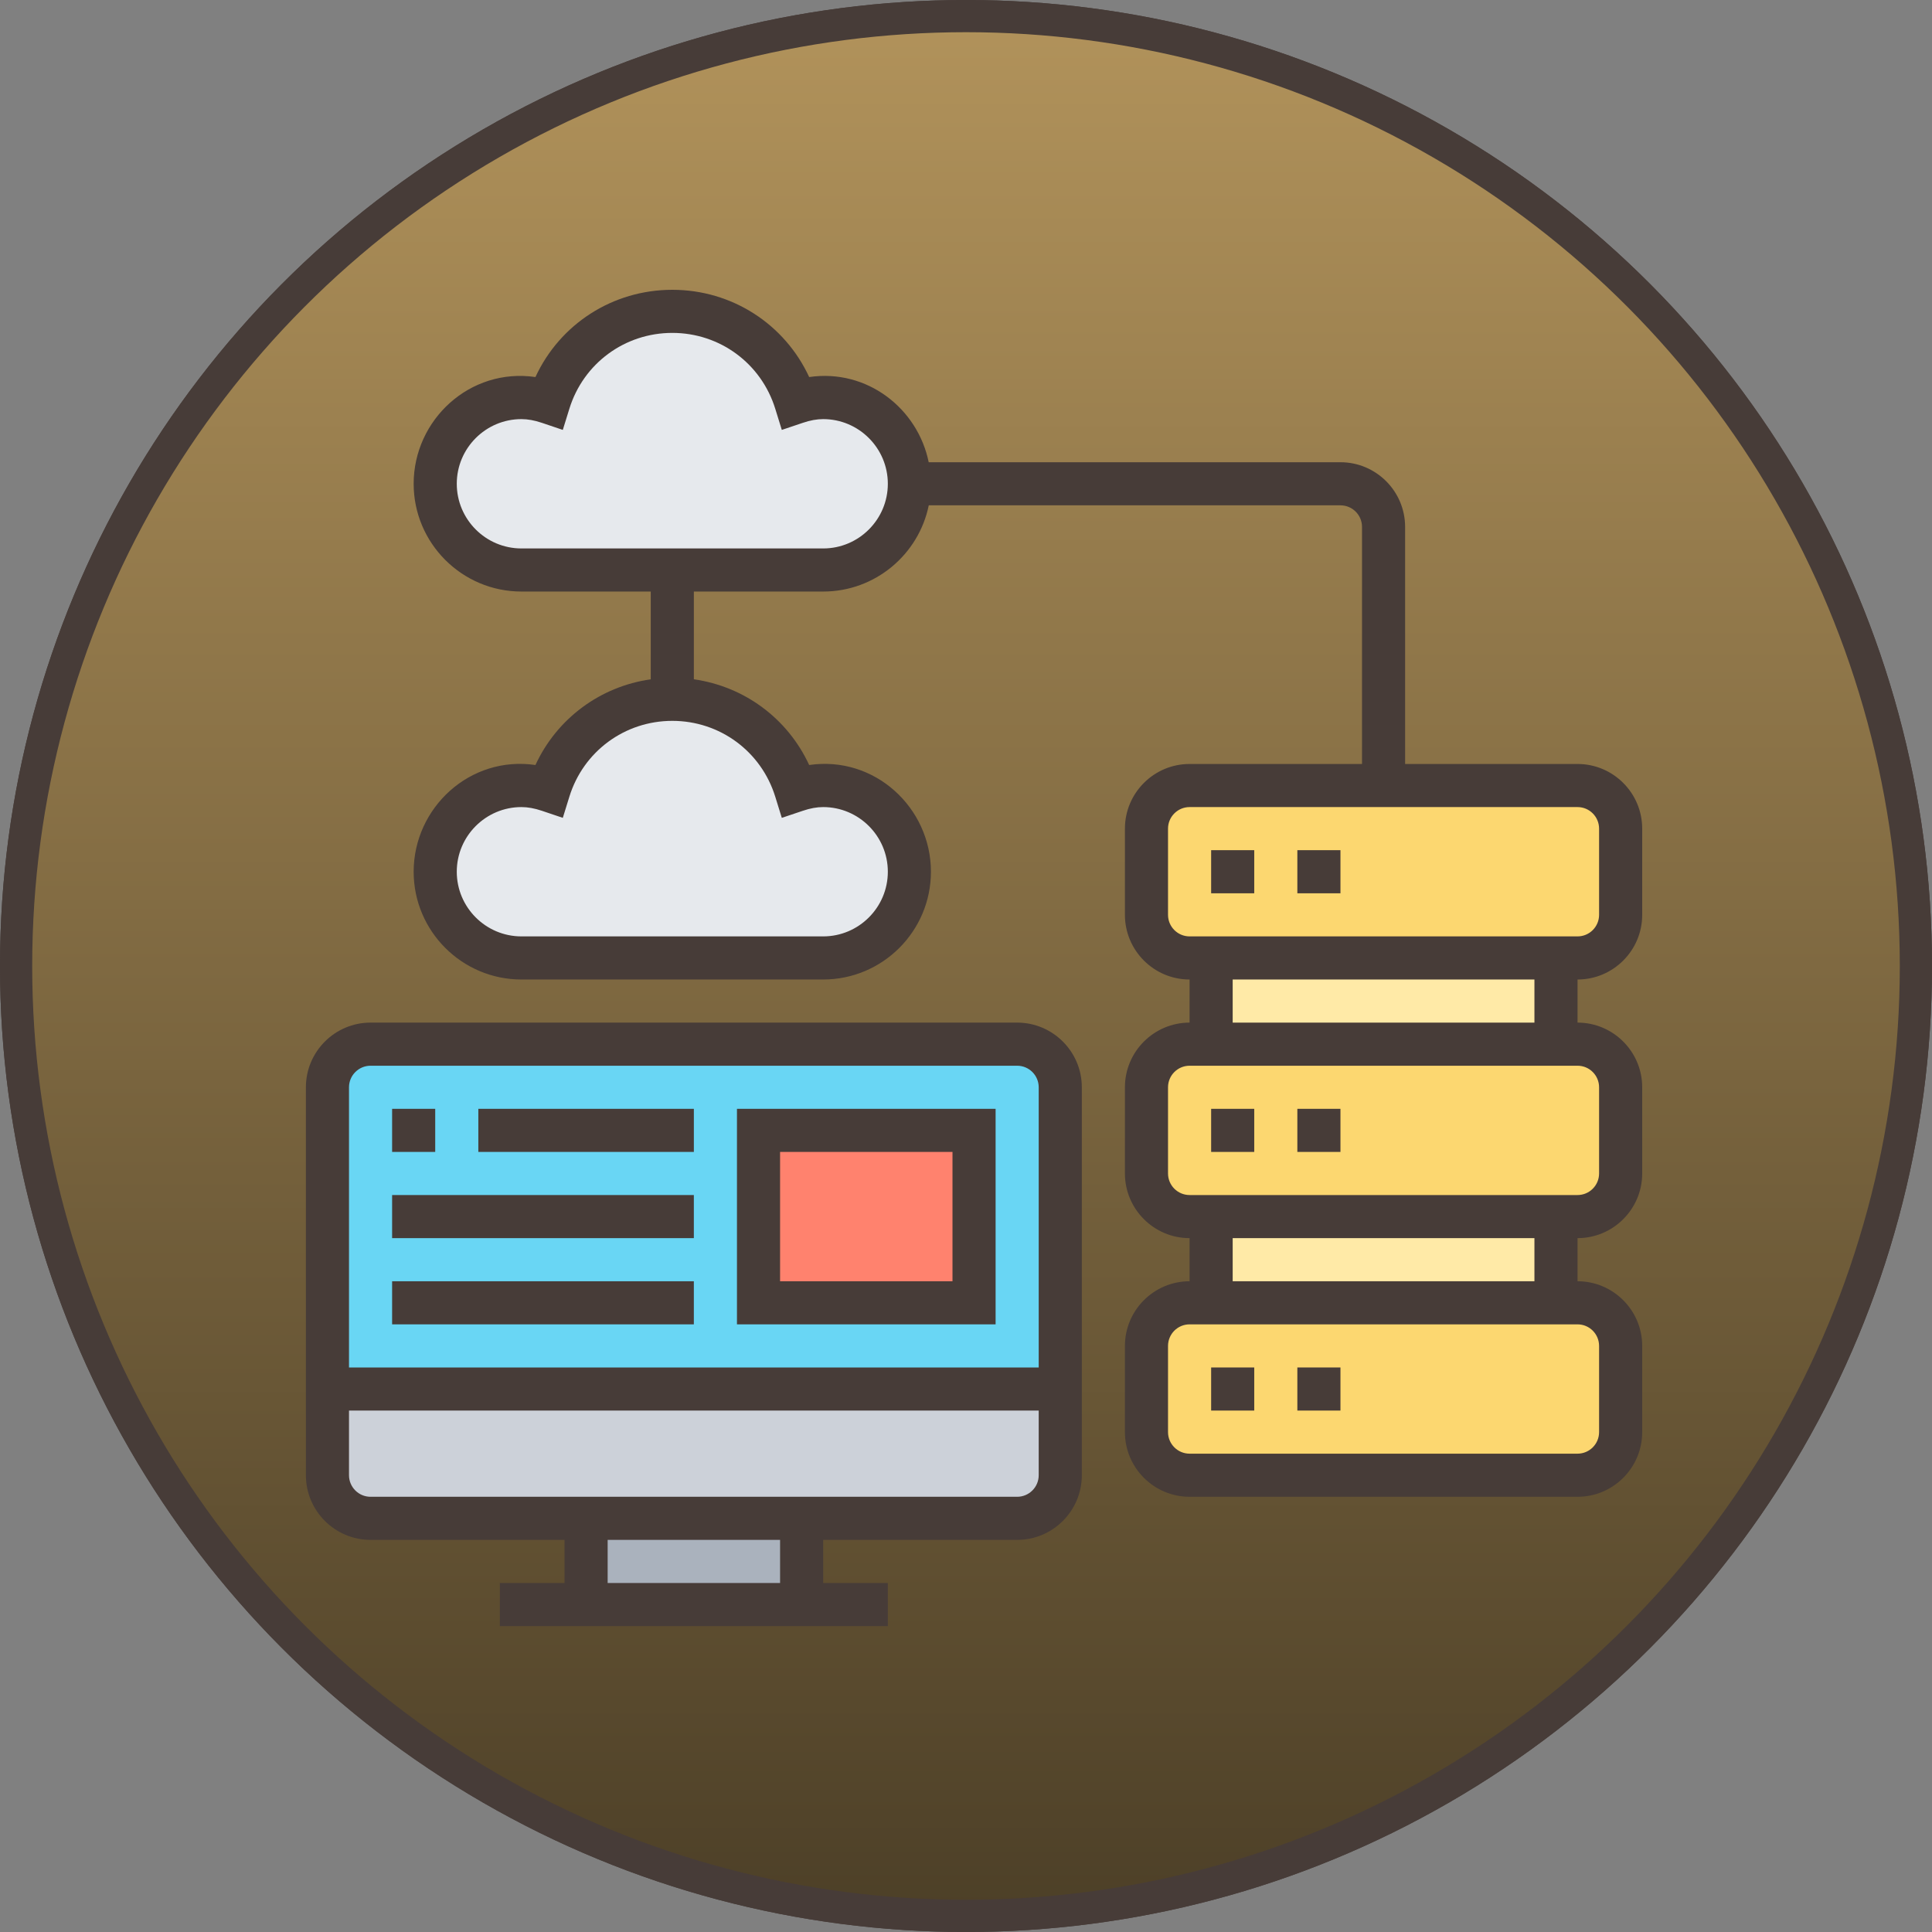 <svg width="120" height="120" viewBox="0 0 120 120" fill="none" xmlns="http://www.w3.org/2000/svg">
<rect x="0" y="0" width="120" height="120" fill="#808080" stroke="none"/>
<circle cx="60" cy="60" r="59" fill="#B2935B" stroke="#473C38" stroke-width="2"/>
<circle cx="60" cy="60" r="59" fill="url(#paint0_linear_82_470)" stroke="#473C38" stroke-width="2"/>
<path d="M75.226 75.564H96.645V80.919H75.226V75.564Z" fill="#FFEAA7"/>
<path d="M75.226 59.5H96.645V64.855H75.226V59.5Z" fill="#FFEAA7"/>
<path d="M75.226 80.919H96.645H97.984C99.457 80.919 100.662 82.124 100.662 83.597V88.952C100.662 90.424 99.457 91.629 97.984 91.629H73.887C72.415 91.629 71.21 90.424 71.21 88.952V83.597C71.21 82.124 72.415 80.919 73.887 80.919H75.226Z" fill="#FCD770"/>
<path d="M75.226 64.855H96.645H97.984C99.457 64.855 100.662 66.06 100.662 67.532V72.887C100.662 74.36 99.457 75.564 97.984 75.564H96.645H75.226H73.887C72.415 75.564 71.21 74.36 71.21 72.887V67.532C71.21 66.06 72.415 64.855 73.887 64.855H75.226Z" fill="#FCD770"/>
<path d="M71.21 56.822V51.468C71.21 49.995 72.415 48.79 73.887 48.79H85.936H97.984C99.457 48.79 100.662 49.995 100.662 51.468V56.822C100.662 58.295 99.457 59.5 97.984 59.5H96.645H75.226H73.887C72.415 59.5 71.21 58.295 71.21 56.822Z" fill="#FCD770"/>
<path d="M36.403 94.306H49.79V99.661H36.403V94.306Z" fill="#AAB2BD"/>
<path d="M65.855 86.274V91.629C65.855 93.102 64.65 94.306 63.178 94.306H49.791H36.403H23.016C21.544 94.306 20.339 93.102 20.339 91.629V86.274H65.855Z" fill="#CCD1D9"/>
<path d="M20.339 86.274V67.532C20.339 66.06 21.544 64.855 23.016 64.855H63.178C64.65 64.855 65.855 66.06 65.855 67.532V86.274H20.339Z" fill="#69D6F4"/>
<path d="M47.113 70.21H60.5V80.919H47.113V70.21Z" fill="#FF826E"/>
<path d="M51.129 48.79C54.087 48.79 56.484 51.187 56.484 54.145C56.484 57.104 54.087 59.5 51.129 59.5H32.387C29.428 59.5 27.032 57.104 27.032 54.145C27.032 51.187 29.428 48.79 32.387 48.79C32.989 48.79 33.552 48.911 34.087 49.085C35.091 45.818 38.144 43.435 41.758 43.435C45.373 43.435 48.425 45.818 49.429 49.085C49.964 48.911 50.527 48.79 51.129 48.79Z" fill="#E6E9ED"/>
<path d="M51.129 24.694C54.087 24.694 56.484 27.09 56.484 30.048C56.484 33.007 54.087 35.403 51.129 35.403H41.758H32.387C29.428 35.403 27.032 33.007 27.032 30.048C27.032 27.09 29.428 24.694 32.387 24.694C32.989 24.694 33.552 24.814 34.087 24.988C35.091 21.721 38.144 19.339 41.758 19.339C45.373 19.339 48.425 21.721 49.429 24.988C49.964 24.814 50.527 24.694 51.129 24.694Z" fill="#E6E9ED"/>
<path d="M63.177 63.516H23.016C20.802 63.516 19 65.318 19 67.532V91.629C19 93.843 20.802 95.645 23.016 95.645H35.065V98.323H31.048V101H55.145V98.323H51.129V95.645H63.177C65.392 95.645 67.194 93.843 67.194 91.629V67.532C67.194 65.318 65.392 63.516 63.177 63.516ZM23.016 66.194H63.177C63.916 66.194 64.516 66.795 64.516 67.532V84.936H21.677V67.532C21.677 66.795 22.277 66.194 23.016 66.194ZM48.452 98.323H37.742V95.645H48.452V98.323ZM63.177 92.968H23.016C22.277 92.968 21.677 92.367 21.677 91.629V87.613H64.516V91.629C64.516 92.367 63.916 92.968 63.177 92.968Z" fill="#473C38"/>
<path d="M61.839 68.871H45.774V82.258H61.839V68.871ZM59.161 79.581H48.452V71.548H59.161V79.581Z" fill="#473C38"/>
<path d="M24.355 68.871H27.032V71.548H24.355V68.871Z" fill="#473C38"/>
<path d="M29.71 68.871H43.097V71.548H29.71V68.871Z" fill="#473C38"/>
<path d="M24.355 74.226H43.096V76.903H24.355V74.226Z" fill="#473C38"/>
<path d="M24.355 79.581H43.096V82.258H24.355V79.581Z" fill="#473C38"/>
<path d="M75.226 84.936H77.903V87.613H75.226V84.936Z" fill="#473C38"/>
<path d="M80.581 84.936H83.258V87.613H80.581V84.936Z" fill="#473C38"/>
<path d="M75.226 68.871H77.903V71.548H75.226V68.871Z" fill="#473C38"/>
<path d="M80.581 68.871H83.258V71.548H80.581V68.871Z" fill="#473C38"/>
<path d="M102 56.823V51.468C102 49.254 100.198 47.452 97.984 47.452H87.274V32.726C87.274 30.512 85.472 28.71 83.258 28.71H57.683C57.006 25.375 53.858 22.893 50.259 23.419C48.742 20.133 45.466 18 41.758 18C38.05 18 34.774 20.133 33.257 23.419C29.19 22.825 25.693 26.07 25.693 30.048C25.693 33.739 28.696 36.742 32.387 36.742H40.419V42.193C37.276 42.639 34.589 44.632 33.257 47.516C29.19 46.92 25.693 50.168 25.693 54.145C25.693 57.836 28.696 60.839 32.387 60.839H51.129C54.82 60.839 57.822 57.836 57.822 54.145C57.822 50.168 54.327 46.92 50.259 47.516C48.928 44.632 46.241 42.638 43.097 42.193V36.742H51.129C54.361 36.742 57.065 34.438 57.687 31.387H83.258C83.997 31.387 84.597 31.988 84.597 32.726V47.452H73.887C71.673 47.452 69.871 49.254 69.871 51.468V56.823C69.871 59.037 71.673 60.839 73.887 60.839V63.516C71.673 63.516 69.871 65.318 69.871 67.532V72.887C69.871 75.101 71.673 76.903 73.887 76.903V79.581C71.673 79.581 69.871 81.382 69.871 83.597V88.952C69.871 91.166 71.673 92.968 73.887 92.968H97.984C100.198 92.968 102 91.166 102 88.952V83.597C102 81.382 100.198 79.581 97.984 79.581V76.903C100.198 76.903 102 75.101 102 72.887V67.532C102 65.318 100.198 63.516 97.984 63.516V60.839C100.198 60.839 102 59.037 102 56.823ZM48.153 49.486L48.559 50.798L49.86 50.361C50.32 50.204 50.735 50.129 51.129 50.129C53.343 50.129 55.145 51.931 55.145 54.145C55.145 56.359 53.343 58.161 51.129 58.161H32.387C30.173 58.161 28.371 56.359 28.371 54.145C28.371 51.931 30.173 50.129 32.387 50.129C32.781 50.129 33.196 50.204 33.656 50.359L34.957 50.798L35.363 49.488C36.234 46.669 38.805 44.774 41.758 44.774C44.711 44.774 47.281 46.669 48.153 49.486ZM51.129 34.065H32.387C30.173 34.065 28.371 32.263 28.371 30.048C28.371 27.834 30.173 26.032 32.387 26.032C32.781 26.032 33.196 26.107 33.656 26.262L34.957 26.702L35.363 25.391C36.234 22.572 38.805 20.677 41.758 20.677C44.711 20.677 47.281 22.572 48.153 25.39L48.559 26.702L49.86 26.264C50.32 26.107 50.735 26.032 51.129 26.032C53.343 26.032 55.145 27.834 55.145 30.048C55.145 32.263 53.343 34.065 51.129 34.065ZM72.548 56.823V51.468C72.548 50.73 73.148 50.129 73.887 50.129H97.984C98.723 50.129 99.322 50.73 99.322 51.468V56.823C99.322 57.56 98.723 58.161 97.984 58.161H73.887C73.148 58.161 72.548 57.56 72.548 56.823ZM99.322 83.597V88.952C99.322 89.689 98.723 90.29 97.984 90.29H73.887C73.148 90.29 72.548 89.689 72.548 88.952V83.597C72.548 82.859 73.148 82.258 73.887 82.258H97.984C98.723 82.258 99.322 82.859 99.322 83.597ZM95.306 79.581H76.564V76.903H95.306V79.581ZM99.322 67.532V72.887C99.322 73.625 98.723 74.226 97.984 74.226H73.887C73.148 74.226 72.548 73.625 72.548 72.887V67.532C72.548 66.795 73.148 66.194 73.887 66.194H97.984C98.723 66.194 99.322 66.795 99.322 67.532ZM95.306 63.516H76.564V60.839H95.306V63.516Z" fill="#473C38"/>
<path d="M75.226 52.806H77.903V55.484H75.226V52.806Z" fill="#473C38"/>
<path d="M80.581 52.806H83.258V55.484H80.581V52.806Z" fill="#473C38"/>
<defs>
<linearGradient id="paint0_linear_82_470" x1="60" y1="0" x2="60" y2="120" gradientUnits="userSpaceOnUse">
<stop stop-color="#B2935B"/>
<stop offset="1" stop-color="#4C3F27"/>
</linearGradient>
</defs>
</svg>
